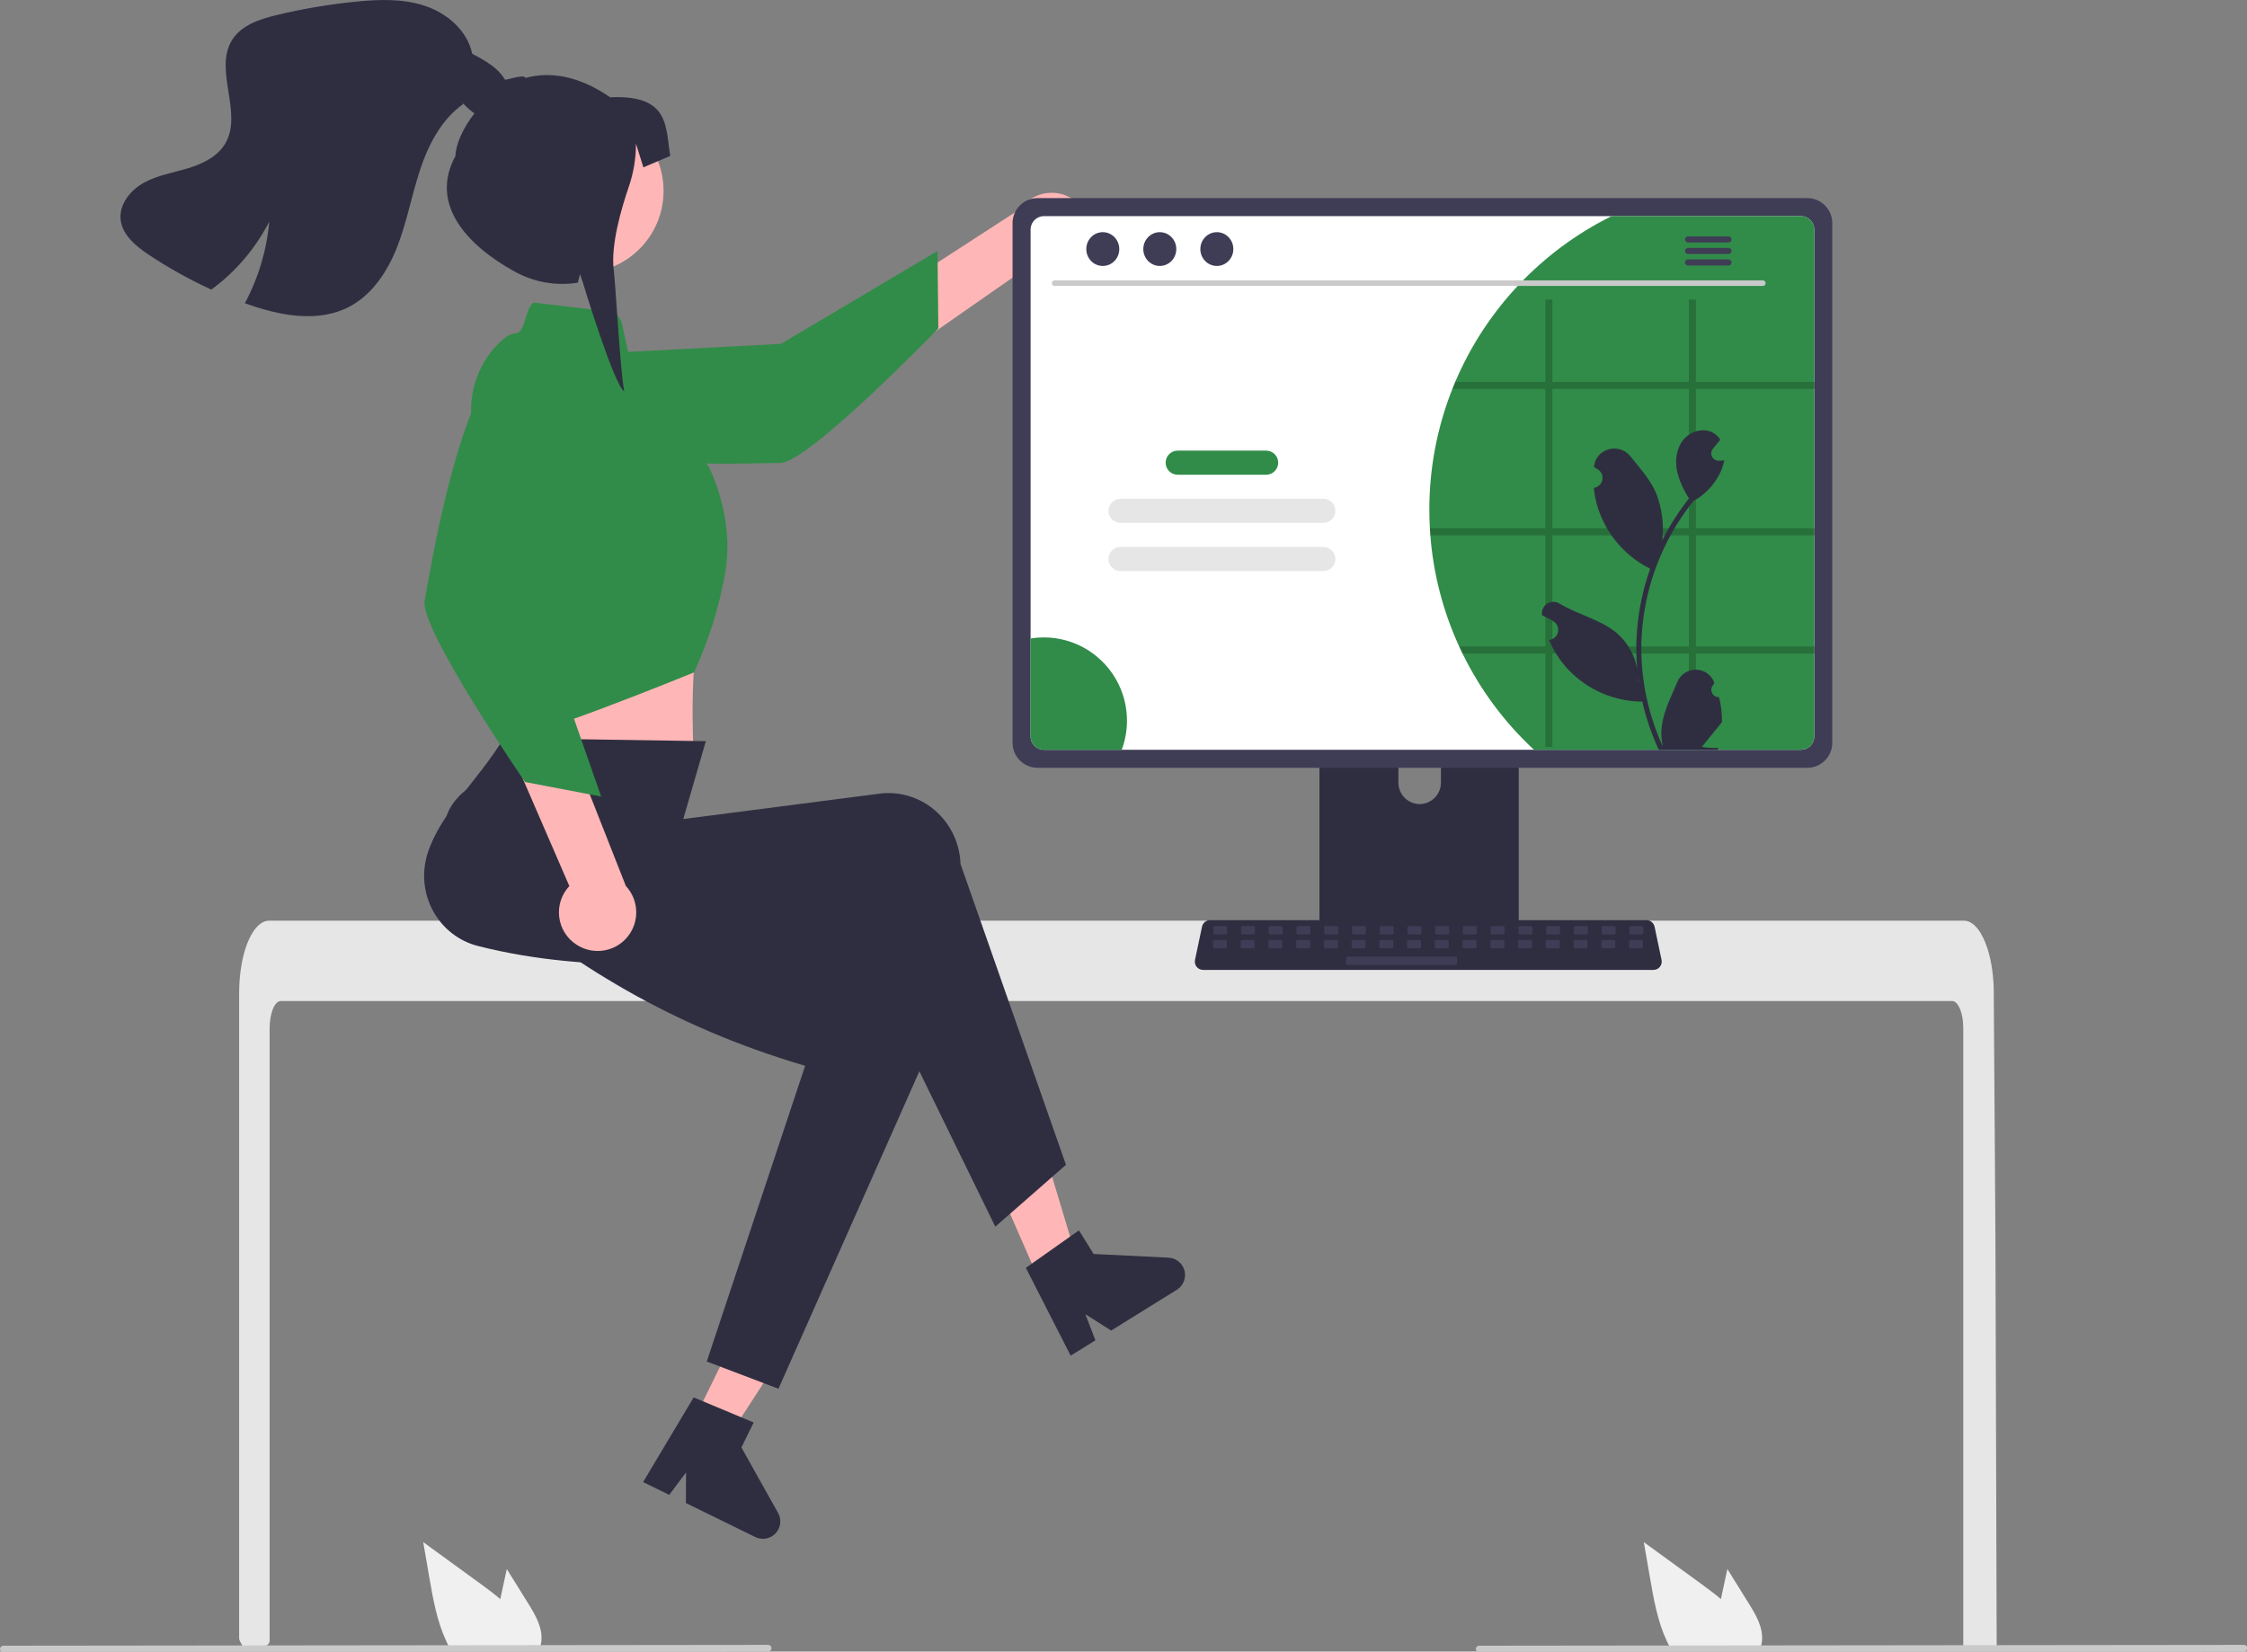 <?xml version="1.0" encoding="UTF-8"?>
<svg xmlns="http://www.w3.org/2000/svg" xmlns:xlink="http://www.w3.org/1999/xlink" width="200px" height="147px" viewBox="0 0 200 147" version="1.1">
<rect x="0" y="0" width="200" height="147" fill="#808080" stroke="none"/>
<defs>
<filter id="alpha" filterUnits="objectBoundingBox" x="0%" y="0%" width="100%" height="100%">
  <feColorMatrix type="matrix" in="SourceGraphic" values="0 0 0 0 1 0 0 0 0 1 0 0 0 0 1 0 0 0 1 0"/>
</filter>
<mask id="mask0">
  <g filter="url(#alpha)">
<rect x="0" y="0" width="200" height="147" style="fill:rgb(0%,0%,0%);fill-opacity:0.2;stroke:none;"/>
  </g>
</mask>
<clipPath id="clip1">
  <rect x="0" y="0" width="200" height="147"/>
</clipPath>
<g id="surface5" clip-path="url(#clip1)">
<path style=" stroke:none;fill-rule:nonzero;fill:rgb(0%,0%,0%);fill-opacity:1;" d="M 161.543 34.621 L 161.543 33.988 L 150.949 33.988 L 150.949 26.66 L 150.32 26.66 L 150.32 33.988 L 138.176 33.988 L 138.176 26.66 L 137.547 26.66 L 137.547 33.988 L 129.527 33.988 C 129.438 34.199 129.352 34.41 129.27 34.621 L 137.547 34.621 L 137.547 47.02 L 127.27 47.02 C 127.281 47.23 127.293 47.441 127.312 47.652 L 137.547 47.652 L 137.547 57.543 L 129.879 57.543 C 129.973 57.754 130.07 57.965 130.176 58.172 L 137.547 58.172 L 137.547 66.484 L 138.176 66.484 L 138.176 58.172 L 150.32 58.172 L 150.32 66.484 L 150.949 66.484 L 150.949 58.172 L 161.543 58.172 L 161.543 57.543 L 150.949 57.543 L 150.949 47.652 L 161.543 47.652 L 161.543 47.02 L 150.949 47.02 L 150.949 34.621 Z M 150.32 57.543 L 138.176 57.543 L 138.176 47.652 L 150.32 47.652 Z M 150.32 47.02 L 138.176 47.02 L 138.176 34.621 L 150.32 34.621 Z M 150.32 47.02 "/>
</g>
</defs>
<g id="surface1">
<path style=" stroke:none;fill-rule:nonzero;fill:rgb(100%,71.373%,71.373%);fill-opacity:1;" d="M 93.574 116.422 L 96.734 115.008 L 92.773 101.84 L 88.109 103.93 Z M 93.574 116.422 "/>
<path style=" stroke:none;fill-rule:nonzero;fill:rgb(18.431%,18.039%,25.49%);fill-opacity:1;" d="M 91.309 112.848 L 96.035 109.508 L 97.34 111.613 L 104.008 111.941 C 104.684 111.973 105.258 112.441 105.43 113.098 C 105.598 113.754 105.32 114.445 104.746 114.801 L 98.902 118.43 L 96.605 116.973 L 97.5 119.297 L 95.297 120.664 Z M 91.309 112.848 "/>
<path style=" stroke:none;fill-rule:nonzero;fill:rgb(90.196%,90.196%,90.196%);fill-opacity:1;" d="M 174.746 91.5 C 174.746 90.176 174.301 89.102 173.758 89.098 L 24.992 89.098 C 24.445 89.102 24.004 90.176 24 91.5 L 24 146.012 C 24 146.266 23.809 146.48 23.555 146.504 C 23.156 146.543 22.754 146.578 22.355 146.613 C 22.348 146.613 22.336 146.613 22.328 146.613 C 22.109 146.633 21.891 146.648 21.676 146.668 L 21.672 146.668 C 21.562 146.461 21.449 146.25 21.34 146.039 C 21.305 145.969 21.285 145.891 21.285 145.812 L 21.285 88.387 C 21.285 88.02 21.301 87.652 21.324 87.289 C 21.359 86.789 21.422 86.293 21.508 85.801 C 21.926 83.508 22.871 81.953 23.941 81.945 L 174.805 81.945 C 174.961 81.949 175.117 81.98 175.262 82.043 C 175.473 82.137 175.66 82.27 175.82 82.438 C 176.039 82.66 176.223 82.914 176.371 83.191 C 176.898 84.121 177.277 85.508 177.41 87.125 C 177.41 87.141 177.414 87.156 177.414 87.172 C 177.449 87.57 177.465 87.977 177.461 88.387 L 177.496 93.68 L 177.52 96.836 L 177.586 106.746 L 177.609 110.262 L 177.719 146.383 C 177.719 146.656 177.5 146.875 177.227 146.875 L 175.242 146.875 C 174.969 146.875 174.746 146.656 174.746 146.383 Z M 174.746 91.5 "/>
<path style=" stroke:none;fill-rule:nonzero;fill:rgb(18.431%,18.039%,25.49%);fill-opacity:1;" d="M 134.324 57.172 L 118.293 57.172 C 117.82 57.176 117.438 57.559 117.441 58.031 L 117.441 83.367 L 135.18 83.367 L 135.18 58.031 C 135.18 57.801 135.09 57.586 134.93 57.426 C 134.77 57.262 134.551 57.172 134.324 57.172 Z M 126.363 71.57 C 125.32 71.562 124.473 70.719 124.469 69.676 L 124.469 66.754 C 124.469 65.707 125.316 64.859 126.363 64.859 C 127.406 64.859 128.254 65.707 128.254 66.754 L 128.254 69.676 C 128.25 70.719 127.406 71.562 126.363 71.57 Z M 126.363 71.57 "/>
<path style=" stroke:none;fill-rule:nonzero;fill:rgb(24.706%,23.922%,33.725%);fill-opacity:1;" d="M 117.383 82.555 L 117.383 85 C 117.387 85.266 117.598 85.477 117.863 85.477 L 134.758 85.477 C 135.02 85.477 135.234 85.266 135.234 85 L 135.234 82.555 Z M 117.383 82.555 "/>
<path style=" stroke:none;fill-rule:nonzero;fill:rgb(100%,71.373%,71.373%);fill-opacity:1;" d="M 96.789 21.891 C 96.414 22.828 95.645 23.559 94.684 23.875 C 93.723 24.191 92.672 24.066 91.812 23.535 L 69.188 39.305 L 68.562 33.02 L 90.809 18.598 C 91.82 17.18 93.734 16.746 95.258 17.586 C 96.785 18.426 97.441 20.273 96.789 21.891 Z M 96.789 21.891 "/>
<path style=" stroke:none;fill-rule:nonzero;fill:rgb(19.216%,54.902%,28.627%);fill-opacity:1;" d="M 46.129 31.832 C 46.129 31.832 43.68 35.457 47.523 38.66 C 51.367 41.867 66.953 41.23 69.465 41.203 C 71.98 41.176 83.52 29.23 83.52 29.23 L 83.445 22.336 L 69.512 30.605 Z M 46.129 31.832 "/>
<path style=" stroke:none;fill-rule:nonzero;fill:rgb(100%,71.373%,71.373%);fill-opacity:1;" d="M 44.742 55.883 L 44.988 60.578 C 44.988 60.578 44.262 64.734 44.859 65.633 C 45.453 66.523 61.789 67.852 61.789 67.852 C 61.789 67.852 61.277 60.852 62.203 55.789 Z M 44.742 55.883 "/>
<path style=" stroke:none;fill-rule:nonzero;fill:rgb(18.431%,18.039%,25.49%);fill-opacity:1;" d="M 94.879 103.676 L 88.59 109.184 L 76.266 83.965 C 64.043 86.066 52.516 86.742 42.543 84.199 C 39.164 83.348 37.102 79.859 37.934 76.406 C 37.969 76.246 38.016 76.086 38.066 75.926 C 39.262 72.281 42.383 69.703 44.844 65.699 L 62.824 65.969 L 60.816 72.902 L 78.281 70.641 C 81.797 70.188 85.004 72.73 85.449 76.324 C 85.473 76.516 85.484 76.703 85.492 76.895 Z M 94.879 103.676 "/>
<path style=" stroke:none;fill-rule:nonzero;fill:rgb(100%,71.373%,71.373%);fill-opacity:1;" d="M 59.062 16.988 C 59.062 21.023 55.797 24.293 51.762 24.293 C 47.73 24.293 44.461 21.023 44.461 16.988 C 44.461 12.953 47.73 9.684 51.762 9.684 C 55.797 9.684 59.062 12.953 59.062 16.988 Z M 59.062 16.988 "/>
<path style=" stroke:none;fill-rule:nonzero;fill:rgb(19.216%,54.902%,28.627%);fill-opacity:1;" d="M 47.484 26.93 L 54.176 27.719 C 54.754 27.785 55.227 28.215 55.352 28.785 L 56.418 33.66 L 63.051 41.477 C 63.051 41.477 65.438 45.949 64.543 51.016 C 64.004 54.066 63.074 57.035 61.773 59.848 C 61.773 59.848 45.453 66.527 44.859 65.633 C 44.262 64.738 44.07 60.676 44.07 60.676 L 41.969 37.305 C 41.727 34.809 42.609 32.34 44.379 30.566 C 44.91 30.043 45.43 29.68 45.855 29.68 C 46.816 29.645 46.695 27.48 47.484 26.93 Z M 47.484 26.93 "/>
<path style=" stroke:none;fill-rule:nonzero;fill:rgb(100%,71.373%,71.373%);fill-opacity:1;" d="M 61.848 126.215 L 64.953 127.738 L 72.43 116.207 L 67.848 113.961 Z M 61.848 126.215 "/>
<path style=" stroke:none;fill-rule:nonzero;fill:rgb(18.431%,18.039%,25.49%);fill-opacity:1;" d="M 69.289 123.609 L 62.906 121.184 L 71.664 94.863 C 59.766 91.371 50.789 85.75 42.953 79.074 C 40.293 76.824 38.301 73.938 40.562 71.199 C 40.672 71.074 40.781 70.949 40.895 70.828 C 43.57 68.082 50.355 68.609 54.328 66.094 L 63.211 75.586 L 62.656 78.129 L 79.336 83.785 C 82.688 84.926 84.453 88.621 83.27 92.043 C 83.207 92.223 83.137 92.402 83.062 92.578 Z M 69.289 123.609 "/>
<path style=" stroke:none;fill-rule:nonzero;fill:rgb(18.431%,18.039%,25.49%);fill-opacity:1;" d="M 61.742 124.379 L 67.082 126.613 L 65.992 128.836 L 69.254 134.66 C 69.586 135.254 69.496 135.988 69.031 136.48 C 68.562 136.973 67.832 137.105 67.227 136.809 L 61.051 133.781 L 61.062 131.059 L 59.57 133.055 L 57.242 131.914 Z M 61.742 124.379 "/>
<path style=" stroke:none;fill-rule:nonzero;fill:rgb(100%,71.373%,71.373%);fill-opacity:1;" d="M 51.301 84.074 C 50.453 83.523 49.891 82.621 49.773 81.617 C 49.652 80.613 49.98 79.605 50.676 78.867 L 39.703 53.551 L 45.984 54.184 L 55.707 78.859 C 56.895 80.133 56.941 82.098 55.82 83.426 C 54.695 84.758 52.754 85.035 51.301 84.074 Z M 51.301 84.074 "/>
<path style=" stroke:none;fill-rule:nonzero;fill:rgb(19.216%,54.902%,28.627%);fill-opacity:1;" d="M 51.59 32.418 C 51.59 32.418 48.527 29.301 44.625 32.434 C 40.723 35.57 38.262 50.98 37.793 53.453 C 37.32 55.926 46.734 69.605 46.734 69.605 L 53.508 70.898 L 48.164 55.598 Z M 51.59 32.418 "/>
<path style=" stroke:none;fill-rule:nonzero;fill:rgb(24.706%,23.922%,33.725%);fill-opacity:1;" d="M 160.867 17.633 L 92.348 17.633 C 91.121 17.633 90.129 18.629 90.125 19.855 L 90.125 66.117 C 90.125 67.344 91.121 68.34 92.348 68.34 L 160.867 68.34 C 162.094 68.34 163.086 67.344 163.086 66.117 L 163.086 19.855 C 163.086 18.629 162.094 17.633 160.867 17.633 Z M 160.867 17.633 "/>
<path style=" stroke:none;fill-rule:nonzero;fill:rgb(100%,100%,100%);fill-opacity:1;" d="M 160.293 19.238 L 92.918 19.238 C 92.262 19.238 91.73 19.77 91.73 20.43 L 91.73 65.547 C 91.734 66.203 92.262 66.734 92.918 66.734 L 160.293 66.734 C 160.949 66.734 161.48 66.203 161.48 65.547 L 161.48 20.43 C 161.48 19.77 160.949 19.238 160.293 19.238 Z M 160.293 19.238 "/>
<path style=" stroke:none;fill-rule:nonzero;fill:rgb(18.431%,18.039%,25.49%);fill-opacity:1;" d="M 147.172 86.328 L 107.086 86.328 C 106.863 86.328 106.652 86.23 106.512 86.055 C 106.375 85.883 106.32 85.656 106.363 85.438 L 106.988 82.484 C 107.059 82.145 107.359 81.898 107.707 81.898 L 146.551 81.898 C 146.898 81.898 147.199 82.145 147.27 82.484 L 147.891 85.438 C 147.938 85.656 147.883 85.883 147.742 86.055 C 147.602 86.23 147.395 86.328 147.172 86.328 Z M 147.172 86.328 "/>
<path style=" stroke:none;fill-rule:nonzero;fill:rgb(24.706%,23.922%,33.725%);fill-opacity:1;" d="M 108.113 82.43 L 109.105 82.43 C 109.172 82.43 109.227 82.484 109.227 82.551 L 109.227 83.051 C 109.227 83.117 109.172 83.172 109.105 83.172 L 108.113 83.172 C 108.047 83.172 107.992 83.117 107.992 83.051 L 107.992 82.551 C 107.992 82.484 108.047 82.43 108.113 82.43 Z M 108.113 82.43 "/>
<path style=" stroke:none;fill-rule:nonzero;fill:rgb(24.706%,23.922%,33.725%);fill-opacity:1;" d="M 110.582 82.43 L 111.574 82.43 C 111.641 82.43 111.695 82.484 111.695 82.551 L 111.695 83.051 C 111.695 83.117 111.641 83.172 111.574 83.172 L 110.582 83.172 C 110.516 83.172 110.461 83.117 110.461 83.051 L 110.461 82.551 C 110.461 82.484 110.516 82.43 110.582 82.43 Z M 110.582 82.43 "/>
<path style=" stroke:none;fill-rule:nonzero;fill:rgb(24.706%,23.922%,33.725%);fill-opacity:1;" d="M 113.051 82.43 L 114.043 82.43 C 114.113 82.43 114.164 82.484 114.164 82.551 L 114.164 83.051 C 114.164 83.117 114.113 83.172 114.043 83.172 L 113.051 83.172 C 112.984 83.172 112.93 83.117 112.93 83.051 L 112.93 82.551 C 112.93 82.484 112.984 82.43 113.051 82.43 Z M 113.051 82.43 "/>
<path style=" stroke:none;fill-rule:nonzero;fill:rgb(24.706%,23.922%,33.725%);fill-opacity:1;" d="M 115.52 82.43 L 116.516 82.43 C 116.582 82.43 116.633 82.484 116.633 82.551 L 116.633 83.051 C 116.633 83.117 116.582 83.172 116.516 83.172 L 115.52 83.172 C 115.453 83.172 115.398 83.117 115.398 83.051 L 115.398 82.551 C 115.398 82.484 115.453 82.43 115.52 82.43 Z M 115.52 82.43 "/>
<path style=" stroke:none;fill-rule:nonzero;fill:rgb(24.706%,23.922%,33.725%);fill-opacity:1;" d="M 117.988 82.43 L 118.984 82.43 C 119.051 82.43 119.105 82.484 119.105 82.551 L 119.105 83.051 C 119.105 83.117 119.051 83.172 118.984 83.172 L 117.988 83.172 C 117.922 83.172 117.871 83.117 117.871 83.051 L 117.871 82.551 C 117.871 82.484 117.922 82.43 117.988 82.43 Z M 117.988 82.43 "/>
<path style=" stroke:none;fill-rule:nonzero;fill:rgb(24.706%,23.922%,33.725%);fill-opacity:1;" d="M 120.457 82.43 L 121.453 82.43 C 121.52 82.43 121.574 82.484 121.574 82.551 L 121.574 83.051 C 121.574 83.117 121.52 83.172 121.453 83.172 L 120.457 83.172 C 120.391 83.172 120.34 83.117 120.34 83.051 L 120.34 82.551 C 120.34 82.484 120.391 82.43 120.457 82.43 Z M 120.457 82.43 "/>
<path style=" stroke:none;fill-rule:nonzero;fill:rgb(24.706%,23.922%,33.725%);fill-opacity:1;" d="M 122.93 82.43 L 123.922 82.43 C 123.988 82.43 124.043 82.484 124.043 82.551 L 124.043 83.051 C 124.043 83.117 123.988 83.172 123.922 83.172 L 122.93 83.172 C 122.863 83.172 122.809 83.117 122.809 83.051 L 122.809 82.551 C 122.809 82.484 122.863 82.43 122.93 82.43 Z M 122.93 82.43 "/>
<path style=" stroke:none;fill-rule:nonzero;fill:rgb(24.706%,23.922%,33.725%);fill-opacity:1;" d="M 125.398 82.43 L 126.391 82.43 C 126.457 82.43 126.512 82.484 126.512 82.551 L 126.512 83.051 C 126.512 83.117 126.457 83.172 126.391 83.172 L 125.398 83.172 C 125.332 83.172 125.277 83.117 125.277 83.051 L 125.277 82.551 C 125.277 82.484 125.332 82.43 125.398 82.43 Z M 125.398 82.43 "/>
<path style=" stroke:none;fill-rule:nonzero;fill:rgb(24.706%,23.922%,33.725%);fill-opacity:1;" d="M 127.867 82.43 L 128.859 82.43 C 128.926 82.43 128.98 82.484 128.98 82.551 L 128.98 83.051 C 128.98 83.117 128.926 83.172 128.859 83.172 L 127.867 83.172 C 127.801 83.172 127.746 83.117 127.746 83.051 L 127.746 82.551 C 127.746 82.484 127.801 82.43 127.867 82.43 Z M 127.867 82.43 "/>
<path style=" stroke:none;fill-rule:nonzero;fill:rgb(24.706%,23.922%,33.725%);fill-opacity:1;" d="M 130.336 82.43 L 131.328 82.43 C 131.395 82.43 131.449 82.484 131.449 82.551 L 131.449 83.051 C 131.449 83.117 131.395 83.172 131.328 83.172 L 130.336 83.172 C 130.27 83.172 130.215 83.117 130.215 83.051 L 130.215 82.551 C 130.215 82.484 130.27 82.43 130.336 82.43 Z M 130.336 82.43 "/>
<path style=" stroke:none;fill-rule:nonzero;fill:rgb(24.706%,23.922%,33.725%);fill-opacity:1;" d="M 132.805 82.43 L 133.797 82.43 C 133.863 82.43 133.918 82.484 133.918 82.551 L 133.918 83.051 C 133.918 83.117 133.863 83.172 133.797 83.172 L 132.805 83.172 C 132.738 83.172 132.684 83.117 132.684 83.051 L 132.684 82.551 C 132.684 82.484 132.738 82.43 132.805 82.43 Z M 132.805 82.43 "/>
<path style=" stroke:none;fill-rule:nonzero;fill:rgb(24.706%,23.922%,33.725%);fill-opacity:1;" d="M 135.273 82.43 L 136.266 82.43 C 136.332 82.43 136.387 82.484 136.387 82.551 L 136.387 83.051 C 136.387 83.117 136.332 83.172 136.266 83.172 L 135.273 83.172 C 135.207 83.172 135.152 83.117 135.152 83.051 L 135.152 82.551 C 135.152 82.484 135.207 82.43 135.273 82.43 Z M 135.273 82.43 "/>
<path style=" stroke:none;fill-rule:nonzero;fill:rgb(24.706%,23.922%,33.725%);fill-opacity:1;" d="M 137.742 82.43 L 138.734 82.43 C 138.805 82.43 138.855 82.484 138.855 82.551 L 138.855 83.051 C 138.855 83.117 138.805 83.172 138.734 83.172 L 137.742 83.172 C 137.676 83.172 137.621 83.117 137.621 83.051 L 137.621 82.551 C 137.621 82.484 137.676 82.43 137.742 82.43 Z M 137.742 82.43 "/>
<path style=" stroke:none;fill-rule:nonzero;fill:rgb(24.706%,23.922%,33.725%);fill-opacity:1;" d="M 140.211 82.43 L 141.207 82.43 C 141.273 82.43 141.324 82.484 141.324 82.551 L 141.324 83.051 C 141.324 83.117 141.273 83.172 141.207 83.172 L 140.211 83.172 C 140.145 83.172 140.09 83.117 140.09 83.051 L 140.09 82.551 C 140.09 82.484 140.145 82.43 140.211 82.43 Z M 140.211 82.43 "/>
<path style=" stroke:none;fill-rule:nonzero;fill:rgb(24.706%,23.922%,33.725%);fill-opacity:1;" d="M 142.68 82.43 L 143.676 82.43 C 143.742 82.43 143.797 82.484 143.797 82.551 L 143.797 83.051 C 143.797 83.117 143.742 83.172 143.676 83.172 L 142.68 83.172 C 142.613 83.172 142.559 83.117 142.559 83.051 L 142.559 82.551 C 142.559 82.484 142.613 82.43 142.68 82.43 Z M 142.68 82.43 "/>
<path style=" stroke:none;fill-rule:nonzero;fill:rgb(24.706%,23.922%,33.725%);fill-opacity:1;" d="M 145.148 82.43 L 146.145 82.43 C 146.211 82.43 146.266 82.484 146.266 82.551 L 146.266 83.051 C 146.266 83.117 146.211 83.172 146.145 83.172 L 145.148 83.172 C 145.082 83.172 145.031 83.117 145.031 83.051 L 145.031 82.551 C 145.031 82.484 145.082 82.43 145.148 82.43 Z M 145.148 82.43 "/>
<path style=" stroke:none;fill-rule:nonzero;fill:rgb(24.706%,23.922%,33.725%);fill-opacity:1;" d="M 108.082 83.664 L 109.078 83.664 C 109.145 83.664 109.199 83.719 109.199 83.785 L 109.199 84.285 C 109.199 84.352 109.145 84.406 109.078 84.406 L 108.082 84.406 C 108.016 84.406 107.965 84.352 107.965 84.285 L 107.965 83.785 C 107.965 83.719 108.016 83.664 108.082 83.664 Z M 108.082 83.664 "/>
<path style=" stroke:none;fill-rule:nonzero;fill:rgb(24.706%,23.922%,33.725%);fill-opacity:1;" d="M 110.555 83.664 L 111.547 83.664 C 111.613 83.664 111.668 83.719 111.668 83.785 L 111.668 84.285 C 111.668 84.352 111.613 84.406 111.547 84.406 L 110.555 84.406 C 110.488 84.406 110.434 84.352 110.434 84.285 L 110.434 83.785 C 110.434 83.719 110.488 83.664 110.555 83.664 Z M 110.555 83.664 "/>
<path style=" stroke:none;fill-rule:nonzero;fill:rgb(24.706%,23.922%,33.725%);fill-opacity:1;" d="M 113.023 83.664 L 114.016 83.664 C 114.082 83.664 114.137 83.719 114.137 83.785 L 114.137 84.285 C 114.137 84.352 114.082 84.406 114.016 84.406 L 113.023 84.406 C 112.957 84.406 112.902 84.352 112.902 84.285 L 112.902 83.785 C 112.902 83.719 112.957 83.664 113.023 83.664 Z M 113.023 83.664 "/>
<path style=" stroke:none;fill-rule:nonzero;fill:rgb(24.706%,23.922%,33.725%);fill-opacity:1;" d="M 115.492 83.664 L 116.484 83.664 C 116.551 83.664 116.605 83.719 116.605 83.785 L 116.605 84.285 C 116.605 84.352 116.551 84.406 116.484 84.406 L 115.492 84.406 C 115.426 84.406 115.371 84.352 115.371 84.285 L 115.371 83.785 C 115.371 83.719 115.426 83.664 115.492 83.664 Z M 115.492 83.664 "/>
<path style=" stroke:none;fill-rule:nonzero;fill:rgb(24.706%,23.922%,33.725%);fill-opacity:1;" d="M 117.961 83.664 L 118.953 83.664 C 119.02 83.664 119.074 83.719 119.074 83.785 L 119.074 84.285 C 119.074 84.352 119.02 84.406 118.953 84.406 L 117.961 84.406 C 117.895 84.406 117.84 84.352 117.84 84.285 L 117.84 83.785 C 117.84 83.719 117.895 83.664 117.961 83.664 Z M 117.961 83.664 "/>
<path style=" stroke:none;fill-rule:nonzero;fill:rgb(24.706%,23.922%,33.725%);fill-opacity:1;" d="M 120.43 83.664 L 121.422 83.664 C 121.488 83.664 121.543 83.719 121.543 83.785 L 121.543 84.285 C 121.543 84.352 121.488 84.406 121.422 84.406 L 120.43 84.406 C 120.363 84.406 120.309 84.352 120.309 84.285 L 120.309 83.785 C 120.309 83.719 120.363 83.664 120.43 83.664 Z M 120.43 83.664 "/>
<path style=" stroke:none;fill-rule:nonzero;fill:rgb(24.706%,23.922%,33.725%);fill-opacity:1;" d="M 122.898 83.664 L 123.891 83.664 C 123.957 83.664 124.012 83.719 124.012 83.785 L 124.012 84.285 C 124.012 84.352 123.957 84.406 123.891 84.406 L 122.898 84.406 C 122.832 84.406 122.777 84.352 122.777 84.285 L 122.777 83.785 C 122.777 83.719 122.832 83.664 122.898 83.664 Z M 122.898 83.664 "/>
<path style=" stroke:none;fill-rule:nonzero;fill:rgb(24.706%,23.922%,33.725%);fill-opacity:1;" d="M 125.367 83.664 L 126.363 83.664 C 126.43 83.664 126.48 83.719 126.48 83.785 L 126.48 84.285 C 126.48 84.352 126.43 84.406 126.363 84.406 L 125.367 84.406 C 125.301 84.406 125.246 84.352 125.246 84.285 L 125.246 83.785 C 125.246 83.719 125.301 83.664 125.367 83.664 Z M 125.367 83.664 "/>
<path style=" stroke:none;fill-rule:nonzero;fill:rgb(24.706%,23.922%,33.725%);fill-opacity:1;" d="M 127.836 83.664 L 128.832 83.664 C 128.898 83.664 128.949 83.719 128.949 83.785 L 128.949 84.285 C 128.949 84.352 128.898 84.406 128.832 84.406 L 127.836 84.406 C 127.77 84.406 127.715 84.352 127.715 84.285 L 127.715 83.785 C 127.715 83.719 127.77 83.664 127.836 83.664 Z M 127.836 83.664 "/>
<path style=" stroke:none;fill-rule:nonzero;fill:rgb(24.706%,23.922%,33.725%);fill-opacity:1;" d="M 130.305 83.664 L 131.301 83.664 C 131.367 83.664 131.422 83.719 131.422 83.785 L 131.422 84.285 C 131.422 84.352 131.367 84.406 131.301 84.406 L 130.305 84.406 C 130.238 84.406 130.188 84.352 130.188 84.285 L 130.188 83.785 C 130.188 83.719 130.238 83.664 130.305 83.664 Z M 130.305 83.664 "/>
<path style=" stroke:none;fill-rule:nonzero;fill:rgb(24.706%,23.922%,33.725%);fill-opacity:1;" d="M 132.773 83.664 L 133.77 83.664 C 133.836 83.664 133.891 83.719 133.891 83.785 L 133.891 84.285 C 133.891 84.352 133.836 84.406 133.77 84.406 L 132.773 84.406 C 132.707 84.406 132.656 84.352 132.656 84.285 L 132.656 83.785 C 132.656 83.719 132.707 83.664 132.773 83.664 Z M 132.773 83.664 "/>
<path style=" stroke:none;fill-rule:nonzero;fill:rgb(24.706%,23.922%,33.725%);fill-opacity:1;" d="M 135.246 83.664 L 136.238 83.664 C 136.305 83.664 136.359 83.719 136.359 83.785 L 136.359 84.285 C 136.359 84.352 136.305 84.406 136.238 84.406 L 135.246 84.406 C 135.18 84.406 135.125 84.352 135.125 84.285 L 135.125 83.785 C 135.125 83.719 135.18 83.664 135.246 83.664 Z M 135.246 83.664 "/>
<path style=" stroke:none;fill-rule:nonzero;fill:rgb(24.706%,23.922%,33.725%);fill-opacity:1;" d="M 137.715 83.664 L 138.707 83.664 C 138.773 83.664 138.828 83.719 138.828 83.785 L 138.828 84.285 C 138.828 84.352 138.773 84.406 138.707 84.406 L 137.715 84.406 C 137.648 84.406 137.594 84.352 137.594 84.285 L 137.594 83.785 C 137.594 83.719 137.648 83.664 137.715 83.664 Z M 137.715 83.664 "/>
<path style=" stroke:none;fill-rule:nonzero;fill:rgb(24.706%,23.922%,33.725%);fill-opacity:1;" d="M 140.184 83.664 L 141.176 83.664 C 141.242 83.664 141.297 83.719 141.297 83.785 L 141.297 84.285 C 141.297 84.352 141.242 84.406 141.176 84.406 L 140.184 84.406 C 140.117 84.406 140.062 84.352 140.062 84.285 L 140.062 83.785 C 140.062 83.719 140.117 83.664 140.184 83.664 Z M 140.184 83.664 "/>
<path style=" stroke:none;fill-rule:nonzero;fill:rgb(24.706%,23.922%,33.725%);fill-opacity:1;" d="M 142.652 83.664 L 143.645 83.664 C 143.711 83.664 143.766 83.719 143.766 83.785 L 143.766 84.285 C 143.766 84.352 143.711 84.406 143.645 84.406 L 142.652 84.406 C 142.586 84.406 142.531 84.352 142.531 84.285 L 142.531 83.785 C 142.531 83.719 142.586 83.664 142.652 83.664 Z M 142.652 83.664 "/>
<path style=" stroke:none;fill-rule:nonzero;fill:rgb(24.706%,23.922%,33.725%);fill-opacity:1;" d="M 145.121 83.664 L 146.113 83.664 C 146.18 83.664 146.234 83.719 146.234 83.785 L 146.234 84.285 C 146.234 84.352 146.18 84.406 146.113 84.406 L 145.121 84.406 C 145.055 84.406 145 84.352 145 84.285 L 145 83.785 C 145 83.719 145.055 83.664 145.121 83.664 Z M 145.121 83.664 "/>
<path style=" stroke:none;fill-rule:nonzero;fill:rgb(24.706%,23.922%,33.725%);fill-opacity:1;" d="M 119.938 85.148 L 129.57 85.148 C 129.637 85.148 129.691 85.203 129.691 85.27 L 129.691 85.77 C 129.691 85.836 129.637 85.891 129.57 85.891 L 119.938 85.891 C 119.871 85.891 119.816 85.836 119.816 85.77 L 119.816 85.27 C 119.816 85.203 119.871 85.148 119.938 85.148 Z M 119.938 85.148 "/>
<path style=" stroke:none;fill-rule:nonzero;fill:rgb(94.118%,94.118%,94.118%);fill-opacity:1;" d="M 155.652 142.715 L 153.75 139.656 L 153.371 141.406 C 153.305 141.711 153.238 142.023 153.176 142.332 C 152.633 141.871 152.059 141.441 151.496 141.031 C 149.77 139.777 148.039 138.52 146.312 137.262 L 146.855 140.398 C 147.188 142.332 147.535 144.305 148.359 146.07 C 148.453 146.27 148.551 146.469 148.656 146.66 L 156.691 146.66 C 156.758 146.48 156.801 146.297 156.824 146.105 C 156.828 146.094 156.828 146.082 156.828 146.07 C 156.953 144.871 156.293 143.742 155.652 142.715 Z M 155.652 142.715 "/>
<path style=" stroke:none;fill-rule:nonzero;fill:rgb(94.118%,94.118%,94.118%);fill-opacity:1;" d="M 47.012 142.715 L 45.109 139.656 L 44.727 141.406 C 44.66 141.711 44.594 142.023 44.531 142.332 C 43.992 141.871 43.418 141.441 42.855 141.031 C 41.125 139.777 39.398 138.52 37.672 137.262 L 38.211 140.398 C 38.547 142.332 38.895 144.305 39.719 146.07 C 39.809 146.27 39.91 146.469 40.016 146.66 L 48.051 146.66 C 48.113 146.48 48.16 146.297 48.184 146.105 C 48.184 146.094 48.184 146.082 48.184 146.07 C 48.312 144.871 47.648 143.742 47.012 142.715 Z M 47.012 142.715 "/>
<path style=" stroke:none;fill-rule:nonzero;fill:rgb(79.216%,79.216%,79.216%);fill-opacity:1;" d="M 199.738 146.996 L 131.652 147.07 C 131.488 147.07 131.359 146.938 131.359 146.777 C 131.359 146.613 131.488 146.484 131.652 146.48 L 199.738 146.406 C 199.902 146.406 200.031 146.539 200.031 146.699 C 200.031 146.863 199.902 146.992 199.738 146.996 Z M 199.738 146.996 "/>
<path style=" stroke:none;fill-rule:nonzero;fill:rgb(79.216%,79.216%,79.216%);fill-opacity:1;" d="M 68.379 146.996 L 0.293 147.07 C 0.133 147.07 0 146.938 0 146.777 C 0 146.613 0.133 146.484 0.293 146.48 L 68.379 146.406 C 68.543 146.406 68.672 146.539 68.672 146.699 C 68.672 146.863 68.543 146.992 68.379 146.996 Z M 68.379 146.996 "/>
<path style=" stroke:none;fill-rule:nonzero;fill:rgb(18.431%,18.039%,25.49%);fill-opacity:1;" d="M 44.043 10.477 C 42.863 10.828 41.766 9.84 40.945 8.906 L 41.238 9.254 C 39.309 10.613 38.156 12.824 37.406 15.066 C 36.66 17.305 36.242 19.648 35.398 21.855 C 34.555 24.059 33.191 26.191 31.105 27.293 C 28.309 28.766 24.883 28.094 21.91 27.031 C 21.871 27.016 21.836 27.004 21.797 26.988 C 23 24.738 23.738 22.27 23.965 19.727 C 22.742 22.117 20.977 24.188 18.812 25.773 C 16.871 24.887 15.004 23.848 13.227 22.664 C 12.078 21.895 10.871 20.902 10.734 19.527 C 10.602 18.16 11.621 16.914 12.824 16.254 C 14.023 15.598 15.406 15.375 16.723 14.98 C 18.031 14.586 19.371 13.941 20.059 12.758 C 21.648 10.031 18.977 6.184 20.68 3.523 C 21.52 2.219 23.148 1.695 24.66 1.332 C 26.965 0.777 29.309 0.383 31.668 0.148 C 33.738 -0.059 35.879 -0.137 37.852 0.531 C 39.82 1.195 41.609 2.746 42.031 4.785 C 43.18 5.391 44.398 6.062 45.016 7.211 C 45.633 8.355 45.289 10.105 44.043 10.477 Z M 44.043 10.477 "/>
<path style=" stroke:none;fill-rule:nonzero;fill:rgb(18.431%,18.039%,25.49%);fill-opacity:1;" d="M 42.285 10.016 C 41.156 11.43 40.543 12.961 40.543 13.875 C 38.199 18.16 41.551 21.84 45.832 24.184 C 47.539 25.125 49.512 25.469 51.438 25.16 L 51.617 24.395 L 51.859 25.086 C 51.859 25.086 54.648 34.301 55.566 34.84 C 55.219 33.199 54.816 25.609 54.625 24.008 C 54.355 21.828 55.293 18.586 55.969 16.617 C 56.387 15.398 56.602 14.125 56.605 12.84 L 56.605 12.781 L 57.266 14.898 L 59.66 13.875 C 59.215 11.316 59.66 8.41 54.312 8.66 C 51.422 6.672 48.875 6.367 46.785 6.934 C 46.512 6.516 44.957 7.297 44.508 7.078 "/>
<path style=" stroke:none;fill-rule:nonzero;fill:rgb(19.216%,54.902%,28.627%);fill-opacity:1;" d="M 161.48 20.43 L 161.48 65.547 C 161.48 66.203 160.949 66.734 160.293 66.734 L 136.535 66.734 C 133.906 64.297 131.75 61.391 130.176 58.172 C 130.07 57.965 129.973 57.754 129.879 57.543 C 128.445 54.422 127.574 51.074 127.312 47.652 C 127.293 47.441 127.281 47.23 127.27 47.02 C 127.238 46.477 127.223 45.926 127.223 45.371 C 127.219 41.691 127.914 38.043 129.27 34.621 C 129.352 34.41 129.438 34.199 129.527 33.988 C 132.258 27.57 137.191 22.336 143.441 19.238 L 160.293 19.238 C 160.949 19.238 161.48 19.77 161.48 20.43 Z M 161.48 20.43 "/>
<path style=" stroke:none;fill-rule:nonzero;fill:rgb(79.216%,79.216%,79.216%);fill-opacity:1;" d="M 156.906 25.453 L 93.863 25.453 C 93.727 25.449 93.621 25.34 93.621 25.203 C 93.621 25.066 93.727 24.953 93.863 24.953 L 156.906 24.953 C 157.043 24.953 157.152 25.066 157.152 25.203 C 157.152 25.34 157.043 25.449 156.906 25.453 Z M 156.906 25.453 "/>
<path style=" stroke:none;fill-rule:nonzero;fill:rgb(24.706%,23.922%,33.725%);fill-opacity:1;" d="M 99.625 22.168 C 99.625 21.34 98.969 20.664 98.156 20.664 C 97.344 20.664 96.688 21.34 96.688 22.168 C 96.688 23 97.344 23.672 98.156 23.672 C 98.969 23.672 99.625 23 99.625 22.168 Z M 99.625 22.168 "/>
<path style=" stroke:none;fill-rule:nonzero;fill:rgb(24.706%,23.922%,33.725%);fill-opacity:1;" d="M 104.699 22.168 C 104.699 21.34 104.043 20.664 103.23 20.664 C 102.422 20.664 101.762 21.34 101.762 22.168 C 101.762 23 102.422 23.672 103.23 23.672 C 104.043 23.672 104.699 23 104.699 22.168 Z M 104.699 22.168 "/>
<path style=" stroke:none;fill-rule:nonzero;fill:rgb(24.706%,23.922%,33.725%);fill-opacity:1;" d="M 109.777 22.168 C 109.777 21.34 109.117 20.664 108.309 20.664 C 107.496 20.664 106.84 21.34 106.84 22.168 C 106.84 23 107.496 23.672 108.309 23.672 C 109.117 23.672 109.777 23 109.777 22.168 Z M 109.777 22.168 "/>
<path style=" stroke:none;fill-rule:nonzero;fill:rgb(24.706%,23.922%,33.725%);fill-opacity:1;" d="M 153.852 21.039 L 150.246 21.039 C 150.098 21.039 149.977 21.164 149.977 21.312 C 149.977 21.461 150.098 21.582 150.246 21.586 L 153.852 21.586 C 154 21.582 154.121 21.461 154.121 21.312 C 154.121 21.164 154 21.039 153.852 21.039 Z M 153.852 21.039 "/>
<path style=" stroke:none;fill-rule:nonzero;fill:rgb(24.706%,23.922%,33.725%);fill-opacity:1;" d="M 153.852 22.062 L 150.246 22.062 C 150.098 22.066 149.977 22.188 149.977 22.336 C 149.977 22.484 150.098 22.605 150.246 22.609 L 153.852 22.609 C 154 22.605 154.121 22.484 154.121 22.336 C 154.121 22.188 154 22.066 153.852 22.062 Z M 153.852 22.062 "/>
<path style=" stroke:none;fill-rule:nonzero;fill:rgb(24.706%,23.922%,33.725%);fill-opacity:1;" d="M 153.852 23.086 L 150.246 23.086 C 150.098 23.09 149.977 23.211 149.977 23.359 C 149.977 23.508 150.098 23.629 150.246 23.633 L 153.852 23.633 C 154 23.629 154.121 23.508 154.121 23.359 C 154.121 23.211 154 23.09 153.852 23.086 Z M 153.852 23.086 "/>
<path style=" stroke:none;fill-rule:nonzero;fill:rgb(19.216%,54.902%,28.627%);fill-opacity:1;" d="M 104.82 40.109 L 112.699 40.109 C 113.289 40.109 113.77 40.59 113.77 41.18 C 113.77 41.773 113.289 42.254 112.699 42.254 L 104.82 42.254 C 104.23 42.254 103.75 41.773 103.75 41.18 C 103.75 40.59 104.23 40.109 104.82 40.109 Z M 104.82 40.109 "/>
<path style=" stroke:none;fill-rule:nonzero;fill:rgb(90.196%,90.196%,90.196%);fill-opacity:1;" d="M 99.73 44.395 L 117.789 44.395 C 118.379 44.395 118.859 44.875 118.859 45.469 C 118.859 46.059 118.379 46.539 117.789 46.539 L 99.73 46.539 C 99.141 46.539 98.66 46.059 98.66 45.469 C 98.66 44.875 99.141 44.395 99.73 44.395 Z M 99.73 44.395 "/>
<path style=" stroke:none;fill-rule:nonzero;fill:rgb(90.196%,90.196%,90.196%);fill-opacity:1;" d="M 99.73 48.684 L 117.789 48.684 C 118.379 48.684 118.859 49.164 118.859 49.758 C 118.859 50.348 118.379 50.828 117.789 50.828 L 99.73 50.828 C 99.141 50.828 98.66 50.348 98.66 49.758 C 98.66 49.164 99.141 48.684 99.73 48.684 Z M 99.73 48.684 "/>
<path style=" stroke:none;fill-rule:nonzero;fill:rgb(19.216%,54.902%,28.627%);fill-opacity:1;" d="M 100.309 64.148 C 100.312 65.031 100.152 65.906 99.844 66.734 L 92.918 66.734 C 92.262 66.734 91.734 66.203 91.73 65.547 L 91.73 56.828 C 92.117 56.766 92.508 56.734 92.902 56.734 C 96.992 56.734 100.309 60.055 100.309 64.148 Z M 100.309 64.148 "/>
<use xlink:href="#surface5" mask="url(#mask0)"/>
<path style=" stroke:none;fill-rule:nonzero;fill:rgb(18.431%,18.039%,25.49%);fill-opacity:1;" d="M 153.012 62.055 C 152.734 62.066 152.48 61.906 152.375 61.648 C 152.266 61.395 152.332 61.098 152.535 60.91 L 152.578 60.73 C 152.574 60.715 152.566 60.699 152.562 60.688 C 152.285 60.027 151.637 59.602 150.922 59.605 C 150.211 59.605 149.566 60.039 149.293 60.699 C 148.758 61.988 148.078 63.277 147.91 64.641 C 147.836 65.242 147.867 65.852 148.004 66.441 C 146.746 63.703 146.094 60.723 146.09 57.711 C 146.09 56.953 146.133 56.195 146.219 55.445 C 146.285 54.828 146.383 54.215 146.508 53.609 C 147.18 50.312 148.625 47.223 150.723 44.594 C 151.738 44.039 152.559 43.188 153.074 42.152 C 153.262 41.777 153.395 41.383 153.469 40.969 C 153.352 40.984 153.238 40.996 153.121 41.004 C 153.086 41.004 153.051 41.008 153.012 41.008 L 153 41.008 C 152.742 41.02 152.504 40.879 152.387 40.648 C 152.27 40.418 152.301 40.145 152.461 39.941 C 152.512 39.883 152.562 39.82 152.609 39.762 C 152.688 39.668 152.762 39.574 152.84 39.48 C 152.848 39.473 152.855 39.461 152.863 39.453 C 152.949 39.344 153.035 39.238 153.121 39.133 C 152.965 38.887 152.754 38.684 152.504 38.535 C 151.637 38.027 150.441 38.379 149.816 39.16 C 149.191 39.945 149.07 41.043 149.289 42.023 C 149.504 42.855 149.859 43.645 150.336 44.359 C 150.289 44.422 150.242 44.48 150.195 44.539 C 149.336 45.645 148.59 46.828 147.961 48.078 C 148.113 46.68 147.93 45.262 147.43 43.945 C 146.922 42.719 145.969 41.684 145.129 40.625 C 144.121 39.352 142.055 39.906 141.879 41.52 C 141.875 41.535 141.875 41.551 141.875 41.566 C 141.996 41.637 142.121 41.715 142.238 41.793 C 142.547 41.996 142.695 42.371 142.617 42.73 C 142.535 43.09 142.242 43.367 141.879 43.422 L 141.859 43.426 C 141.906 43.875 141.984 44.32 142.094 44.758 C 142.75 47.227 144.406 49.309 146.66 50.508 C 146.734 50.543 146.805 50.582 146.879 50.617 C 146.246 52.402 145.852 54.266 145.703 56.152 C 145.617 57.266 145.621 58.387 145.719 59.5 L 145.711 59.461 C 145.473 58.223 144.812 57.105 143.844 56.297 C 142.406 55.117 140.375 54.68 138.824 53.73 C 138.484 53.516 138.055 53.512 137.715 53.727 C 137.379 53.941 137.195 54.336 137.25 54.73 C 137.25 54.746 137.254 54.758 137.254 54.773 C 137.488 54.867 137.711 54.977 137.93 55.098 C 138.055 55.168 138.176 55.242 138.297 55.32 C 138.602 55.527 138.75 55.898 138.672 56.258 C 138.594 56.621 138.301 56.895 137.934 56.949 L 137.918 56.953 C 137.902 56.957 137.891 56.957 137.879 56.961 C 138.273 57.902 138.828 58.773 139.52 59.527 C 141.242 61.379 143.648 62.434 146.172 62.449 L 146.176 62.449 C 146.516 63.926 147.008 65.359 147.641 66.734 L 152.883 66.734 C 152.902 66.676 152.918 66.617 152.934 66.559 C 152.449 66.59 151.961 66.559 151.484 66.473 C 151.875 65.992 152.262 65.512 152.652 65.035 C 152.66 65.027 152.668 65.016 152.676 65.008 C 152.871 64.762 153.07 64.52 153.27 64.277 C 153.277 63.527 153.191 62.781 153.012 62.055 Z M 147.012 50.242 L 147.016 50.238 L 147.012 50.246 Z M 145.852 60.711 L 145.809 60.609 C 145.809 60.539 145.809 60.465 145.809 60.391 C 145.809 60.367 145.805 60.348 145.805 60.328 C 145.82 60.457 145.836 60.586 145.855 60.715 Z M 145.852 60.711 "/>
</g>
</svg>
